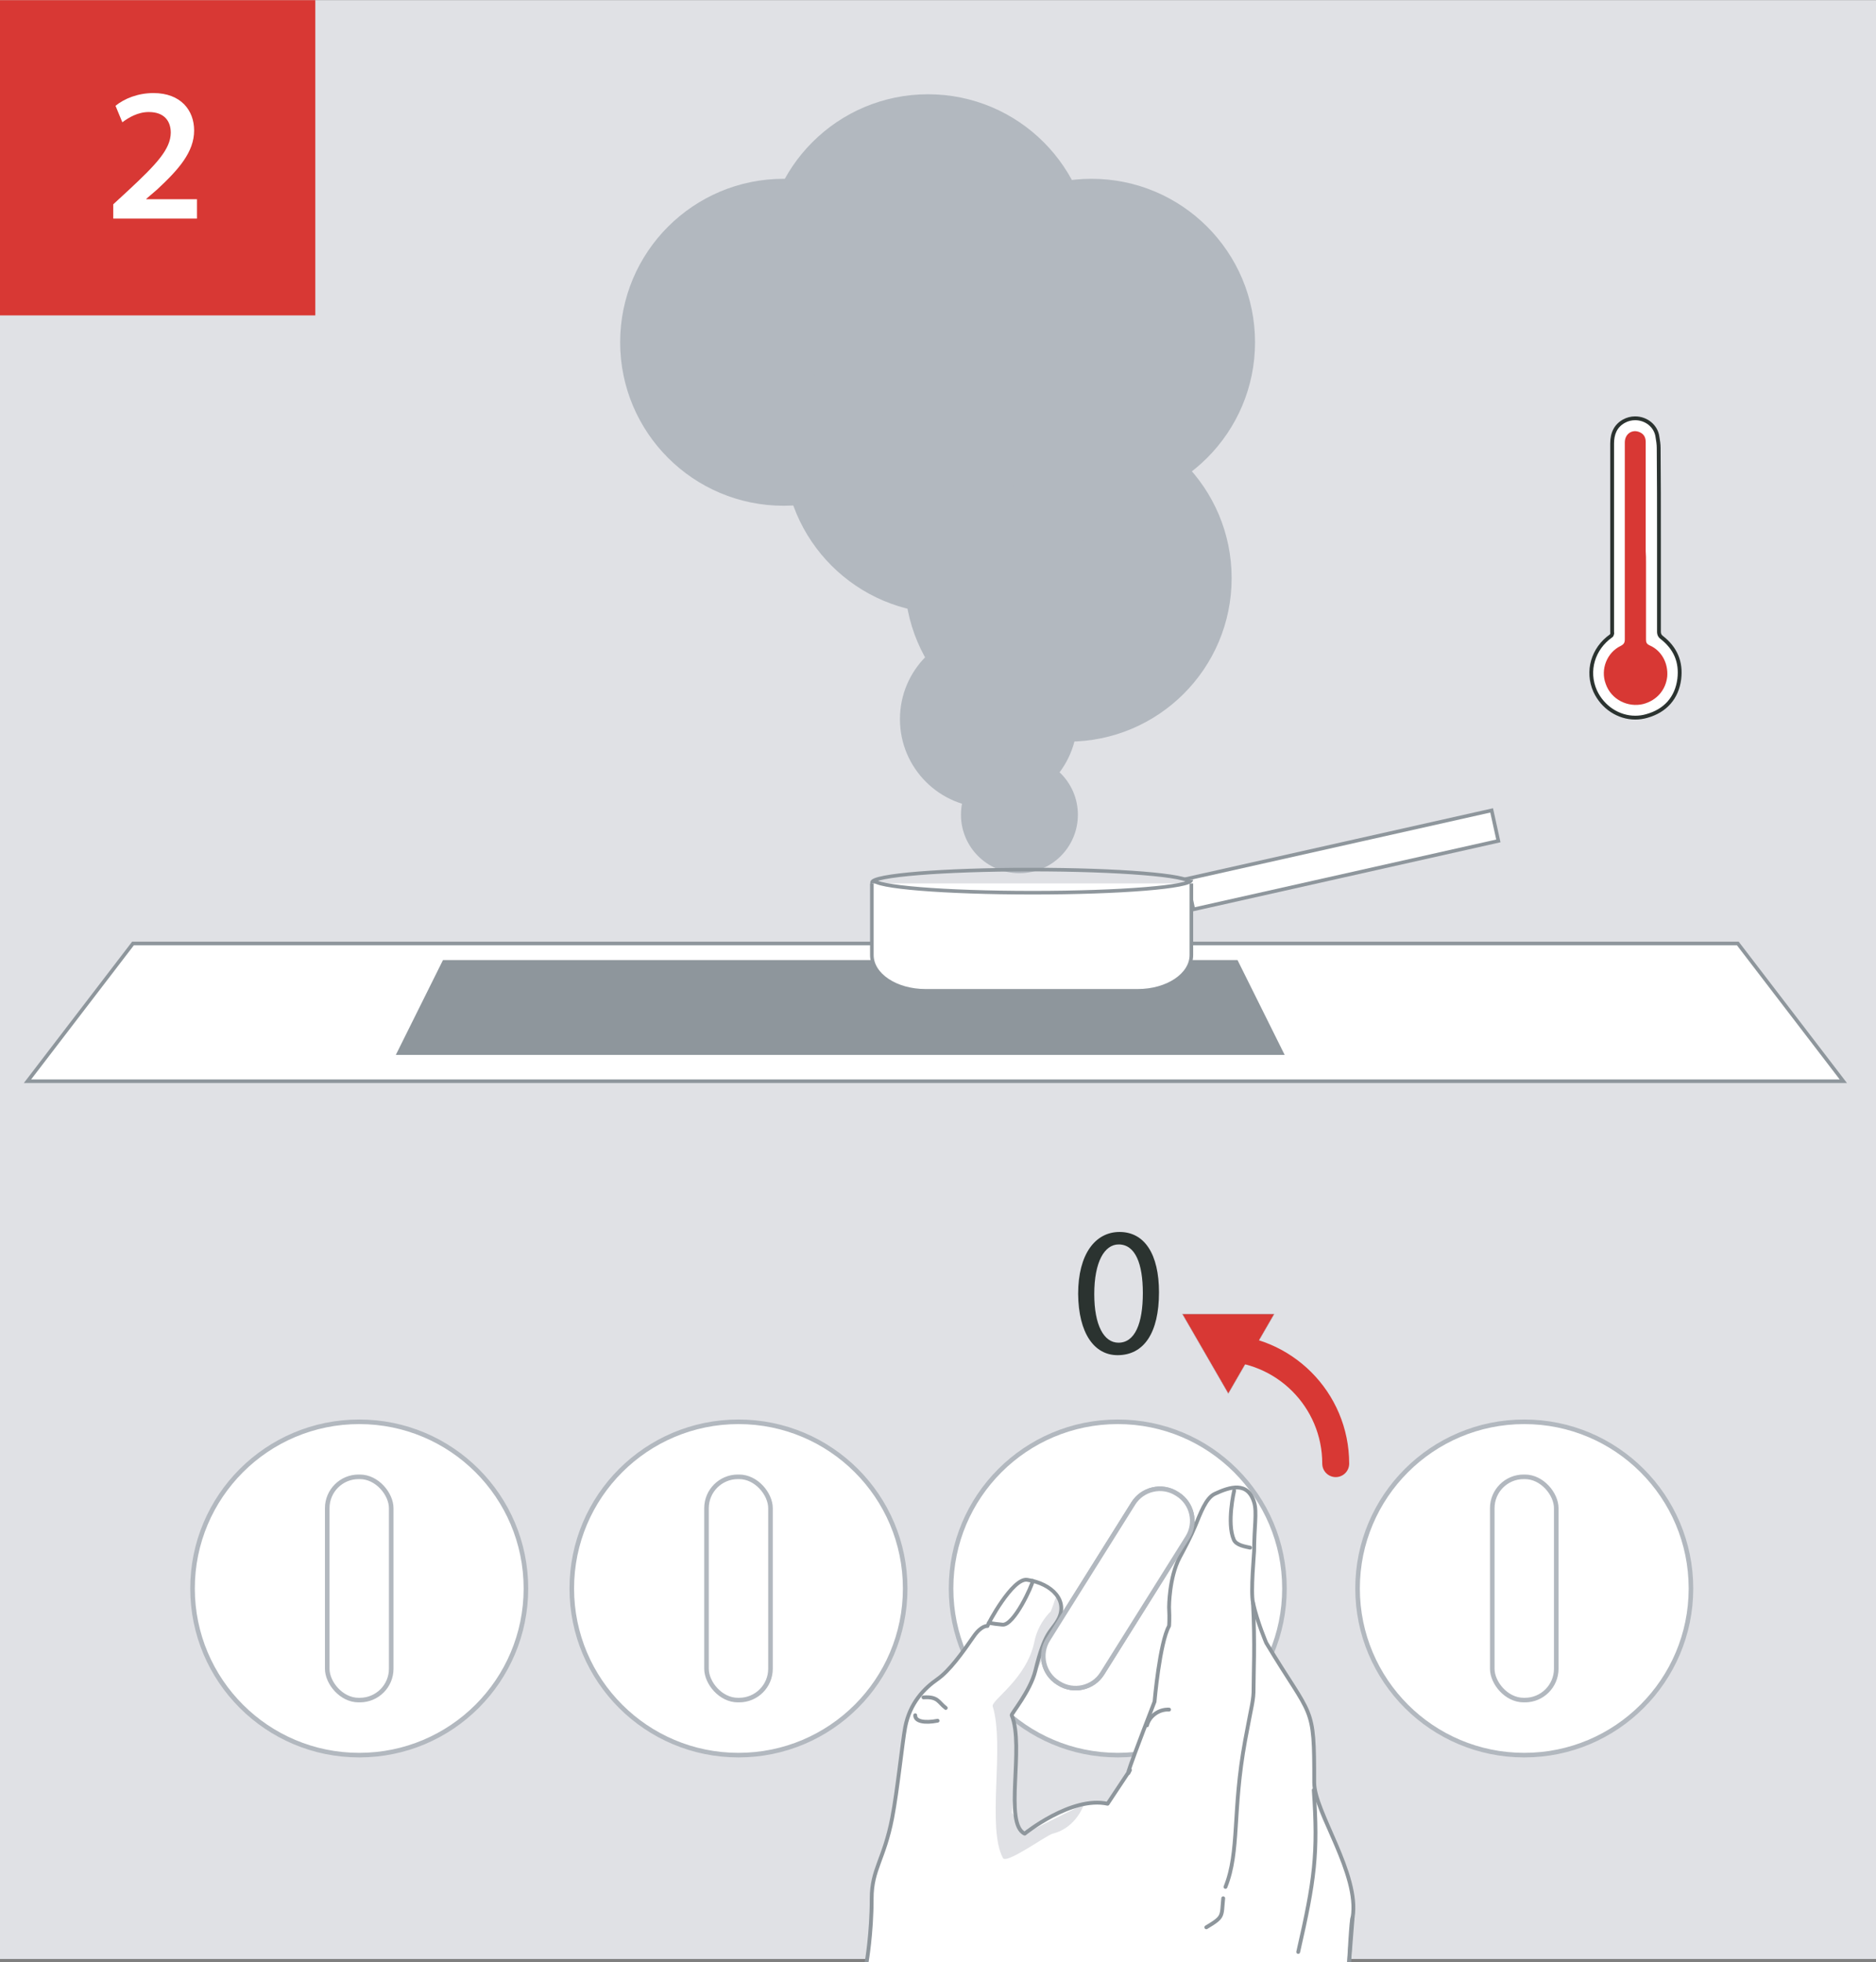 <?xml version="1.0" encoding="UTF-8"?>
<svg xmlns="http://www.w3.org/2000/svg" id="Layer_1" width="108.977" height="114.009" version="1.1" viewBox="0 0 108.977 114.009">
  <rect x="0" y="0" width="108.977" height="114.009" fill="#808080" stroke="none"/>
  <!-- Generator: Adobe Illustrator 29.4.0, SVG Export Plug-In . SVG Version: 2.1.0 Build 152)  -->
  <defs>
    <clipPath id="clippath">
      <rect x="10.651" y="70.056" width="90.853" height="43.943" fill="none"/>
    </clipPath>
  </defs>
  <rect x="0" y=".009" width="108.977" height="113.805" fill="#e0e1e5"/>
  <path d="M71.546,33.59c0,5.246-4.252,9.498-9.498,9.498s-9.498-4.252-9.498-9.498,4.252-9.498,9.498-9.498,9.498,4.252,9.498,9.498" fill="#b2b8bf"/>
  <path d="M64.519,26.149c0,5.246-4.252,9.498-9.498,9.498s-9.498-4.252-9.498-9.498,4.252-9.498,9.498-9.498,9.498,4.252,9.498,9.498" fill="#b2b8bf"/>
  <path d="M62.579,41.783c0,2.844-2.306,5.15-5.15,5.15s-5.151-2.306-5.151-5.15,2.306-5.15,5.151-5.15,5.15,2.306,5.15,5.15" fill="#b2b8bf"/>
  <path d="M62.614,47.337c0,1.875-1.52,3.395-3.395,3.395s-3.396-1.52-3.396-3.395,1.52-3.395,3.396-3.395,3.395,1.52,3.395,3.395" fill="#b2b8bf"/>
  <path d="M72.905,19.886c0,5.246-4.252,9.498-9.498,9.498s-9.498-4.252-9.498-9.498,4.252-9.498,9.498-9.498,9.498,4.252,9.498,9.498" fill="#b2b8bf"/>
  <path d="M55.021,19.886c0,5.246-4.252,9.498-9.498,9.498s-9.498-4.252-9.498-9.498,4.252-9.498,9.498-9.498,9.498,4.252,9.498,9.498" fill="#b2b8bf"/>
  <path d="M63.407,14.975c0,5.246-4.252,9.498-9.498,9.498s-9.498-4.252-9.498-9.498,4.252-9.498,9.498-9.498,9.498,4.252,9.498,9.498" fill="#b2b8bf"/>
  <rect x="0" y=".009" width="18.316" height="18.315" fill="#d83834"/>
  <g isolation="isolate">
    <g isolation="isolate">
      <path d="M6.578,12.698v-.827l.849-.783c1.688-1.567,2.482-2.428,2.493-3.376,0-.64-.342-1.203-1.279-1.203-.629,0-1.169.32-1.534.596l-.397-.959c.519-.42,1.302-.739,2.206-.739,1.589,0,2.361,1.004,2.361,2.173,0,1.258-.904,2.272-2.151,3.432l-.629.54v.022h2.945v1.125h-4.865Z" fill="#fff"/>
    </g>
  </g>
  <ellipse cx="59.879" cy="51.27" rx="9.223" ry=".749" fill="none" stroke="#8e969c" stroke-miterlimit="10" stroke-width=".209"/>
  <polygon points="86.65 47.083 68.934 51.061 69.324 52.835 87.04 48.856 86.65 47.083" fill="#fff"/>
  <polygon points="86.65 47.083 68.934 51.061 69.324 52.835 87.04 48.856 86.65 47.083" fill="none" stroke="#8e969c" stroke-miterlimit="10" stroke-width=".209"/>
  <polygon points="107.077 62.816 1.598 62.816 7.727 54.813 100.948 54.813 107.077 62.816" fill="#fff"/>
  <polygon points="107.077 62.816 1.598 62.816 7.727 54.813 100.948 54.813 107.077 62.816" fill="none" stroke="#8e969c" stroke-miterlimit="10" stroke-width=".209"/>
  <polygon points="74.627 61.29 22.993 61.29 25.732 55.78 71.888 55.78 74.627 61.29" fill="#8e969c"/>
  <path d="M69.207,51.327v4.159c0,1.149-1.394,2.08-3.113,2.08h-12.335c-1.72,0-3.113-.931-3.113-2.08v-4.159" fill="#fff"/>
  <path d="M69.207,51.327v4.159c0,1.149-1.394,2.08-3.113,2.08h-12.335c-1.72,0-3.113-.931-3.113-2.08v-4.159" fill="none" stroke="#8e969c" stroke-miterlimit="10" stroke-width=".209"/>
  <path d="M69.207,51.116c0,.414-4.129.749-9.223.749s-9.223-.335-9.223-.749" fill="none" stroke="#8e969c" stroke-miterlimit="10" stroke-width=".209"/>
  <path d="M96.258,31.267v-5.23c0-.203-.017-.405-.067-.608-.119-.827-1.063-1.265-1.789-.843-.455.253-.624.708-.624,1.198v10.95c0,.033.017.101,0,.118-.034.084-.068.168-.118.202-.979.658-1.384,1.941-.878,3.071.507,1.097,1.704,1.721,2.869,1.384,1.029-.304,1.67-.979,1.805-2.059.118-.962-.219-1.721-.979-2.311-.168-.119-.202-.237-.202-.422-.017-1.806-.017-3.628-.017-5.45" fill="#2b3330"/>
  <path d="M94.991,41.694c-.982,0-1.895-.604-2.327-1.539-.512-1.147-.136-2.465.914-3.209.034-.018.058-.055.074-.133l-.002-11.047c0-.617.222-1.041.681-1.295.199-.111.425-.17.654-.17.663,0,1.222.472,1.298,1.097.035.207.069.415.069.621.016,1.754.016,3.492.016,5.247v5.434c0,.147.049.251.159.333.799.621,1.142,1.432,1.022,2.413-.138,1.088-.808,1.852-1.886,2.151-.218.065-.445.097-.672.097" fill="#fff"/>
  <path d="M94.985,24.413c.571,0,1.113.389,1.188.999.034.203.068.405.068.608.017,1.754.017,3.492.017,5.247v5.433c0,.185.067.32.202.422.759.59,1.097,1.349.979,2.311-.135,1.063-.777,1.772-1.806,2.058-.214.063-.429.092-.641.092-.941,0-1.814-.58-2.227-1.475-.506-1.131-.101-2.379.877-3.071.068-.034.101-.118.118-.202.017-.034,0-.085,0-.118v-10.951c0-.523.169-.944.625-1.197.19-.107.397-.156.6-.156M94.985,24.191c-.248,0-.493.064-.708.184-.49.272-.739.74-.739,1.391v10.966l.006.051h0s0,.008,0,.008c-.01.048-.021.063-.021.064-1.103.775-1.494,2.15-.96,3.344.451.976,1.404,1.606,2.43,1.606.236,0,.473-.034.703-.1,1.122-.313,1.82-1.11,1.964-2.244.125-1.023-.232-1.869-1.063-2.515-.084-.063-.117-.133-.117-.246v-5.433c0-1.756,0-3.494-.016-5.25,0-.218-.036-.433-.071-.641-.082-.672-.687-1.185-1.407-1.185" fill="#2b3330"/>
  <path d="M95.617,32.667v4.488c0,.169.034.253.202.337.709.304,1.097,1.047,1.03,1.823-.085.742-.574,1.366-1.384,1.586-.877.219-1.873-.237-2.193-1.181-.304-.827.067-1.806.877-2.194.186-.101.236-.185.236-.388v-11.431c0-.506.439-.793.878-.591.253.119.337.321.337.574v6.336c.017.219.017.439.017.641" fill="#d83834"/>
  <g clip-path="url(#clippath)">
    <g>
      <path d="M98.228,92.288c0,5.348-4.335,9.683-9.683,9.683s-9.684-4.335-9.684-9.683,4.336-9.683,9.684-9.683,9.683,4.335,9.683,9.683" fill="#fff"/>
      <path d="M98.228,92.288c0,5.348-4.335,9.683-9.683,9.683s-9.684-4.335-9.684-9.683,4.336-9.683,9.684-9.683,9.683,4.335,9.683,9.683Z" fill="none" stroke="#b2b8bf" stroke-miterlimit="10" stroke-width=".266"/>
      <path d="M88.582,98.773h-.075c-1.001,0-1.821-.819-1.821-1.821v-9.329c0-1.001.82-1.821,1.821-1.821h.075c1.001,0,1.821.82,1.821,1.821v9.329c0,1.002-.82,1.821-1.821,1.821" fill="#fff"/>
      <rect x="86.686" y="85.802" width="3.717" height="12.971" rx="1.821" ry="1.821" fill="none" stroke="#b2b8bf" stroke-miterlimit="10" stroke-width=".266"/>
      <path d="M74.614,92.288c0,5.348-4.335,9.683-9.683,9.683s-9.684-4.335-9.684-9.683,4.336-9.683,9.684-9.683,9.683,4.335,9.683,9.683" fill="#fff"/>
      <path d="M74.614,92.288c0,5.348-4.335,9.683-9.683,9.683s-9.684-4.335-9.684-9.683,4.336-9.683,9.684-9.683,9.683,4.335,9.683,9.683Z" fill="none" stroke="#b2b8bf" stroke-miterlimit="10" stroke-width=".266"/>
      <path d="M61.519,97.803l-.064-.04c-.848-.532-1.107-1.661-.575-2.509l4.954-7.906c.531-.848,1.661-1.107,2.509-.576l.064.04c.848.532,1.108,1.661.576,2.51l-4.954,7.905c-.532.849-1.661,1.108-2.51.576" fill="#fff"/>
      <path d="M61.519,97.803l-.064-.04c-.848-.532-1.107-1.661-.575-2.509l4.954-7.906c.531-.848,1.661-1.107,2.509-.576l.064.04c.848.532,1.108,1.661.576,2.51l-4.954,7.905c-.532.849-1.661,1.108-2.51.576h0Z" fill="none" stroke="#b2b8bf" stroke-miterlimit="10" stroke-width=".266"/>
      <path d="M52.582,92.288c0,5.348-4.335,9.683-9.683,9.683s-9.684-4.335-9.684-9.683,4.336-9.683,9.684-9.683,9.683,4.335,9.683,9.683" fill="#fff"/>
      <path d="M52.582,92.288c0,5.348-4.335,9.683-9.683,9.683s-9.684-4.335-9.684-9.683,4.336-9.683,9.684-9.683,9.683,4.335,9.683,9.683Z" fill="none" stroke="#b2b8bf" stroke-miterlimit="10" stroke-width=".266"/>
      <path d="M42.937,98.773h-.075c-1.001,0-1.821-.819-1.821-1.821v-9.329c0-1.001.82-1.821,1.821-1.821h.075c1.001,0,1.821.82,1.821,1.821v9.329c0,1.002-.82,1.821-1.821,1.821" fill="#fff"/>
      <rect x="41.041" y="85.802" width="3.717" height="12.971" rx="1.821" ry="1.821" fill="none" stroke="#b2b8bf" stroke-miterlimit="10" stroke-width=".266"/>
      <path d="M30.551,92.288c0,5.348-4.335,9.683-9.683,9.683s-9.684-4.335-9.684-9.683,4.336-9.683,9.684-9.683,9.683,4.335,9.683,9.683" fill="#fff"/>
      <path d="M30.551,92.288c0,5.348-4.335,9.683-9.683,9.683s-9.684-4.335-9.684-9.683,4.336-9.683,9.684-9.683,9.683,4.335,9.683,9.683Z" fill="none" stroke="#b2b8bf" stroke-miterlimit="10" stroke-width=".266"/>
      <path d="M20.905,98.773h-.075c-1.001,0-1.821-.819-1.821-1.821v-9.329c0-1.001.82-1.821,1.821-1.821h.075c1.001,0,1.821.82,1.821,1.821v9.329c0,1.002-.82,1.821-1.821,1.821" fill="#fff"/>
      <rect x="19.009" y="85.802" width="3.717" height="12.971" rx="1.821" ry="1.821" fill="none" stroke="#b2b8bf" stroke-miterlimit="10" stroke-width=".266"/>
      <g isolation="isolate">
        <g isolation="isolate">
          <path d="M67.326,75.081c0,2.354-.873,3.653-2.407,3.653-1.353,0-2.268-1.268-2.29-3.558,0-2.321,1.001-3.6,2.407-3.6,1.459,0,2.29,1.3,2.29,3.504ZM63.566,75.187c0,1.8.554,2.822,1.406,2.822.958,0,1.416-1.118,1.416-2.886,0-1.704-.437-2.822-1.405-2.822-.82,0-1.417,1.001-1.417,2.886Z" fill="#2b3330"/>
        </g>
      </g>
      <polygon points="68.679 76.337 71.352 80.966 74.024 76.337 68.679 76.337" fill="#d83834"/>
      <polygon points="68.679 76.337 71.352 80.966 74.024 76.337 68.679 76.337" fill="none" stroke="#b2b8bf" stroke-miterlimit="10" stroke-width=".019"/>
      <path d="M70.857,78.301c3.72,0,6.735,3.015,6.735,6.735" fill="none" stroke="#d83834" stroke-linecap="round" stroke-miterlimit="10" stroke-width="1.564"/>
      <path d="M78.369,114c.929-7.082-1.959-6.937-2.026-10.435-.089-4.62-.09-3.633-2.787-8.116,0,0-.513-1.183-.77-2.335-.143-.643.066-2.859.066-2.998,0-1.37.176-2.266,0-2.833-.376-1.219-1.385-.912-2.286-.49-.522.245-.837,1.149-1.132,1.852-.295.704-.569,1.207-.912,1.853-.611,1.154-.611,2.872-.611,2.872.037.732,0,1.099,0,1.099-.547.969-.844,4.396-.844,4.396-2.136,5.526-1.427,3.973-1.427,3.973l-1.3,1.959c-2.095-.463-4.816,1.737-4.816,1.737-1.233-.571,0-5.061-.755-6.879-.034-.08,1.084-1.4,1.374-2.587.562-2.307.9-2.226,1.302-2.923.645-1.117-.311-2.136-1.78-2.359-.84-.128-2.301,2.595-2.301,2.683,0,0-.347-.052-.804.609-.674.976-1.412,1.996-2.096,2.474-.778.544-1.61,1.385-1.882,2.801-.161.844-.444,3.653-.756,5.272-.463,2.403-1.191,2.979-1.19,4.672,0,.717-.15,2.106-.296,3.722" fill="#fff"/>
      <path d="M71.187,109.628c.833-2.073.389-4.399,1.142-8.501.399-2.178.497-2.312.492-3.069-.005-.682.092-2.615-.035-4.946" fill="none" stroke="#8e969c" stroke-linecap="round" stroke-linejoin="round" stroke-width=".222"/>
      <path d="M57.448,94.286c.518.086.217.039.782.104.669.078,1.758-2.324,1.758-2.541" fill="none" stroke="#8e969c" stroke-linecap="round" stroke-linejoin="round" stroke-width=".222"/>
      <path d="M66.629,100.241c.122-.503.656-.946,1.282-.916" fill="none" stroke="#8e969c" stroke-linecap="round" stroke-linejoin="round" stroke-width=".222"/>
      <path d="M70.075,111.974c1.038-.621.872-.621.982-1.687" fill="none" stroke="#8e969c" stroke-linecap="round" stroke-linejoin="round" stroke-width=".222"/>
      <path d="M75.413,113.406c.959-4.183,1.16-5.712.904-9.403" fill="none" stroke="#8e969c" stroke-linecap="round" stroke-linejoin="round" stroke-width=".222"/>
      <path d="M53.165,99.654c-.011.359.539.467,1.299.318" fill="none" stroke="#8e969c" stroke-linecap="round" stroke-linejoin="round" stroke-width=".222"/>
      <path d="M54.939,99.23c-.435-.33-.435-.672-1.294-.614" fill="none" stroke="#8e969c" stroke-linecap="round" stroke-linejoin="round" stroke-width=".222"/>
      <path d="M58.261,107.95c.2.376,2.525-1.326,2.895-1.418,1.389-.347,1.82-1.72,1.82-1.72l-3.453,1.72-.737-1.22c.529-5.46-.212-5.256-.018-5.658.343-.707.225-.232.47-.703.526-1.009,2.722-4.99,2.364-5.839-.28-.663-.228-.309-.562.511,0,0-.726.645-.951,1.749-.445,2.187-2.531,3.409-2.421,3.768.709,2.332-.363,7.015.593,8.81" fill="#e0e1e5"/>
      <path d="M78.369,114l.207-2.605c.408-2.52-2.235-6.138-2.233-7.83.005-4.621-.09-3.633-2.787-8.116,0,0-.513-1.183-.77-2.336-.143-.643.066-2.858.066-2.998,0-1.369.176-2.266,0-2.833-.376-1.218-1.385-.912-2.286-.49-.522.245-.837,1.149-1.132,1.853-.295.703-.569,1.206-.912,1.852-.611,1.155-.611,2.873-.611,2.873.037.732,0,1.098,0,1.098-.547.97-.844,4.397-.844,4.397-2.136,5.526-1.427,3.972-1.427,3.972l-1.3,1.959c-2.095-.463-4.816,1.737-4.816,1.737-1.233-.571,0-5.06-.755-6.878-.034-.081,1.084-1.4,1.374-2.587.562-2.307.9-2.226,1.302-2.924.645-1.116-.311-2.135-1.78-2.359-.84-.127-2.301,2.595-2.301,2.683,0,0-.347-.051-.804.609-.674.976-1.412,1.997-2.096,2.475-.778.543-1.61,1.384-1.882,2.801-.161.843-.444,3.653-.756,5.271-.463,2.403-1.191,2.979-1.19,4.672,0,2.059-.296,3.723-.296,3.723" fill="none" stroke="#8e969c" stroke-linecap="round" stroke-linejoin="round" stroke-width=".222"/>
      <path d="M61.519,97.803l-.064-.04c-.848-.532-1.107-1.661-.575-2.509l4.954-7.906c.531-.848,1.661-1.107,2.509-.576l.064.04c.848.532,1.108,1.661.576,2.51l-4.954,7.905c-.532.849-1.661,1.108-2.51.576" fill="#fff"/>
      <path d="M61.519,97.803l-.064-.04c-.848-.532-1.107-1.661-.575-2.509l4.954-7.906c.531-.848,1.661-1.107,2.509-.576l.064.04c.848.532,1.108,1.661.576,2.51l-4.954,7.905c-.532.849-1.661,1.108-2.51.576h0Z" fill="none" stroke="#b2b8bf" stroke-miterlimit="10" stroke-width=".266"/>
      <path d="M78.369,114s.126-2.607.206-2.604" fill="none" stroke="#8e969c" stroke-linecap="round" stroke-linejoin="round" stroke-width=".222"/>
      <path d="M71.692,86.604s-.443,1.882-.019,2.851c.141.323.655.398.945.463" fill="none" stroke="#8e969c" stroke-linecap="round" stroke-linejoin="round" stroke-width=".222"/>
    </g>
  </g>
</svg>